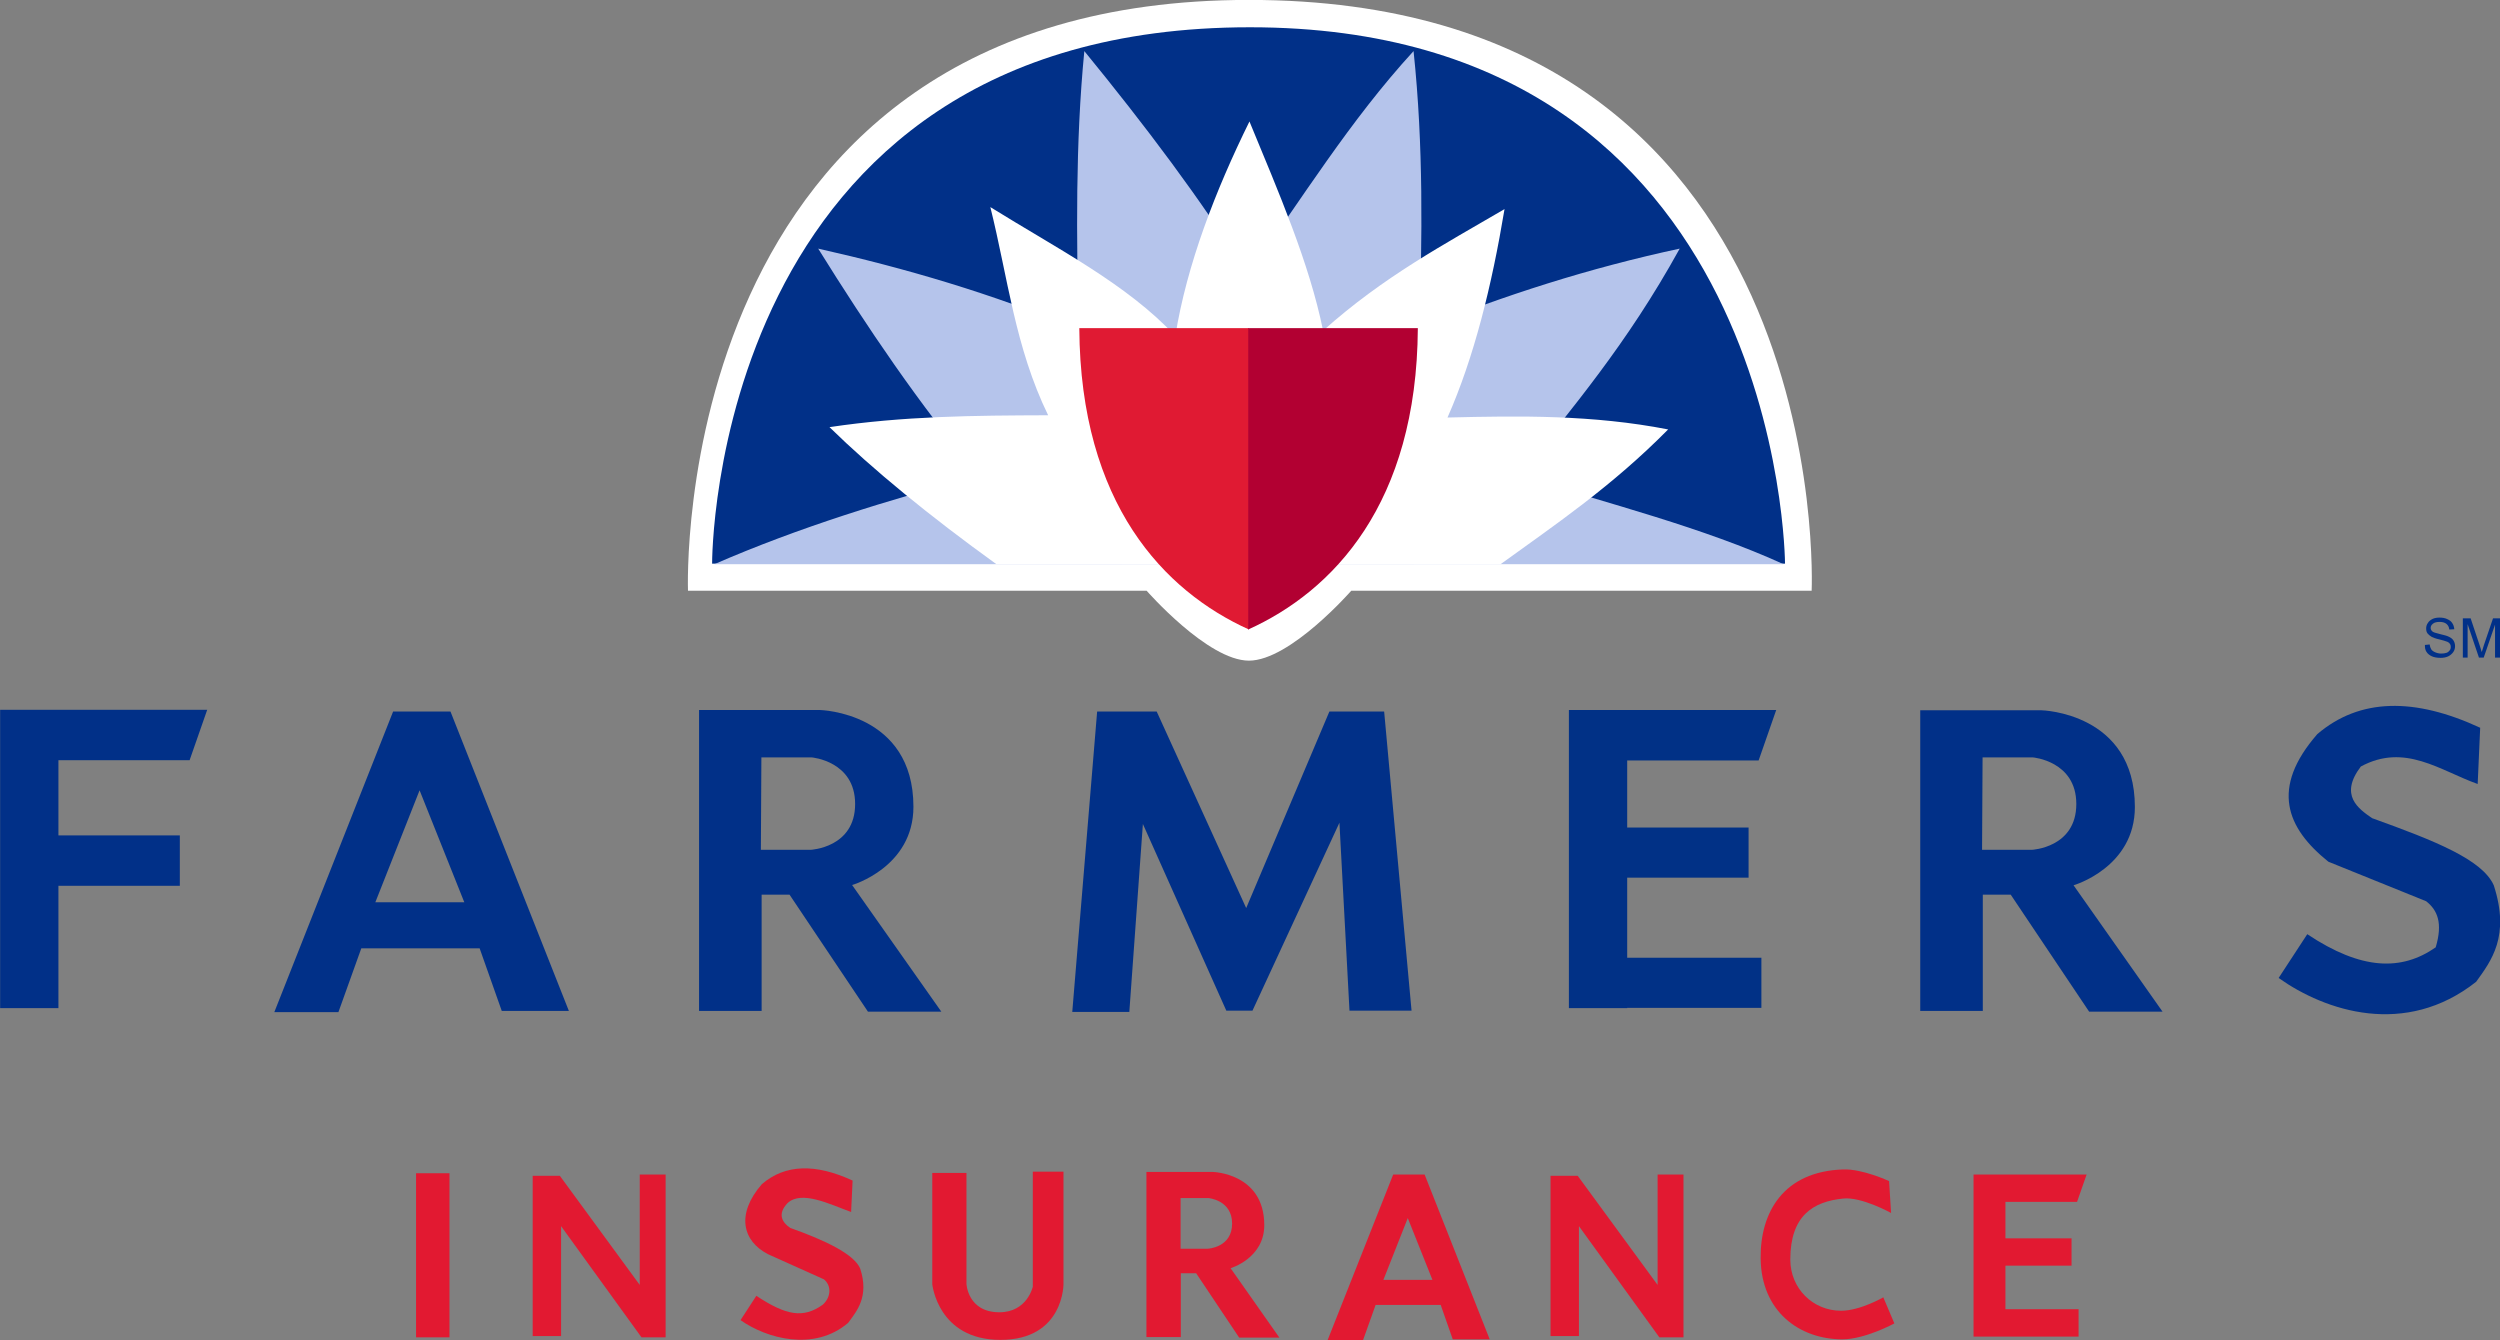 <svg width="97" height="52" viewBox="0 0 97 52" fill="none" xmlns="http://www.w3.org/2000/svg">
<rect x="0" y="0" width="97" height="52" fill="#808080" stroke="none"/>
<g clip-path="url(#clip0_2_92)">
<path d="M26.694 22.921H44.49C44.49 22.921 46.86 25.633 48.459 25.633C50.058 25.633 52.428 22.921 52.428 22.921H70.292C70.292 22.921 71.326 -0.003 48.459 -0.003C25.836 -0.003 26.694 22.921 26.694 22.921Z" fill="white"/>
<path d="M27.63 21.87H69.259C69.259 21.87 69.181 1.058 48.498 1.058C27.523 1.058 27.63 21.87 27.63 21.87Z" fill="#013088"/>
<path d="M42.072 1.982C41.721 5.588 41.77 9.194 41.848 12.79C38.483 11.385 35.11 10.403 31.745 9.646C33.647 12.702 35.665 15.689 37.986 18.46C34.476 19.394 31.014 20.455 27.718 21.89H69.2C66.099 20.474 62.423 19.541 58.932 18.46C61.009 15.797 63.096 13.409 65.173 9.646C61.692 10.393 58.328 11.464 55.071 12.79C55.178 9.233 55.236 5.676 54.846 1.982C52.36 4.694 50.507 7.73 48.41 10.648C46.616 7.759 44.432 4.871 42.072 1.982Z" fill="#B5C4EB"/>
<path d="M38.659 21.89C36.046 20.003 33.861 18.215 32.184 16.573C35.08 16.141 37.772 16.122 40.668 16.112C39.381 13.469 39.108 10.776 38.425 8.035C40.999 9.636 43.73 11.022 45.602 13.036C46.051 10.255 47.162 7.386 48.479 4.713C49.61 7.455 50.8 10.196 51.336 12.83C53.686 10.727 56.026 9.489 58.376 8.113C57.879 11.1 57.196 13.861 56.163 16.2C58.981 16.131 61.799 16.092 64.724 16.662C62.55 18.863 60.385 20.327 58.211 21.899L38.659 21.89Z" fill="white"/>
<path d="M48.459 24.425V12.731H41.877C41.916 19.551 45.173 22.941 48.459 24.425Z" fill="#E01A33"/>
<path d="M48.43 24.425V12.731H55.012C54.973 19.551 51.716 22.941 48.43 24.425Z" fill="#B20032"/>
<path d="M0.005 27.55V39.115H2.267V34.369H6.977V32.414H2.267V29.495H7.357L8.04 27.54H0.005V27.55Z" fill="#013088"/>
<path d="M60.873 27.549V39.115H63.135V39.105H68.342V37.159H63.135V34.054H67.845V32.109H63.135V29.505H68.235L68.917 27.549H60.873Z" fill="#013186"/>
<path d="M15.256 27.599L10.643 39.272H13.13L14.018 36.796H18.61L19.468 39.223H22.072L17.479 27.608H15.256V27.599ZM16.28 30.664L18.015 35.008H14.563L16.28 30.664Z" fill="#013088"/>
<path d="M27.123 27.549V39.223H29.551V34.713H30.634L33.676 39.252H36.523L33.062 34.339C33.062 34.339 35.441 33.651 35.441 31.303C35.441 27.638 31.823 27.549 31.823 27.549H27.123ZM29.542 29.387H31.492C31.492 29.387 33.179 29.524 33.179 31.195C33.179 32.895 31.453 32.973 31.453 32.973H29.522L29.542 29.387Z" fill="#013088"/>
<path d="M74.505 27.549V39.223H76.933V34.713H78.016L81.058 39.252H83.906L80.454 34.349C80.454 34.349 82.833 33.661 82.833 31.313C82.833 27.648 79.215 27.559 79.215 27.559H74.505V27.549ZM76.924 29.387H78.874C78.874 29.387 80.561 29.524 80.561 31.195C80.561 32.895 78.835 32.973 78.835 32.973H76.904L76.924 29.387Z" fill="#013088"/>
<path d="M44.344 31.971L43.818 39.262H41.604L42.569 27.608H44.88L48.352 35.233L51.58 27.608H53.705L54.768 39.213H52.36L51.97 31.922L48.596 39.213H47.581L44.344 31.971Z" fill="#013088"/>
<path d="M88.411 37.946L89.522 36.246C91.629 37.651 93.179 37.68 94.505 36.757C94.788 35.813 94.574 35.312 94.135 34.968L90.342 33.435C88.703 32.119 88.089 30.576 89.912 28.483C91.561 27.078 93.686 27.058 96.231 28.237L96.134 30.419C94.671 29.898 93.306 28.817 91.6 29.741C90.751 30.861 91.512 31.382 92.038 31.745C94.466 32.62 96.309 33.347 96.758 34.349C97.401 36.334 96.66 37.277 96.075 38.093C93.326 40.264 90.225 39.233 88.411 37.946Z" fill="#013088"/>
<path d="M16.143 45.522H17.44V51.889H16.143V45.522Z" fill="#E21931"/>
<path d="M21.77 47.575V51.84H20.668V45.62H21.721L24.822 49.855V45.571H25.826V51.889H24.89L21.77 47.575Z" fill="#E21931"/>
<path d="M61.263 47.575V51.84H60.161V45.62H61.214L64.315 49.855V45.571H65.319V51.889H64.383L61.263 47.575Z" fill="#E21931"/>
<path d="M28.732 51.221L29.346 50.277C30.517 51.053 31.17 51.152 31.911 50.631C32.213 50.376 32.301 49.923 31.97 49.639L29.805 48.666C28.81 48.155 28.547 47.113 29.561 45.944C30.478 45.158 31.658 45.148 33.081 45.806L33.023 47.025C32.204 46.73 31.102 46.17 30.556 46.681C30.136 47.123 30.37 47.447 30.663 47.644C32.018 48.125 33.13 48.656 33.374 49.216C33.735 50.316 33.237 50.877 32.906 51.329C31.589 52.449 29.746 51.938 28.732 51.221Z" fill="#E21931"/>
<path d="M38.815 51.987C36.387 51.987 36.172 49.825 36.172 49.825V45.511H37.499V49.815C37.499 49.815 37.547 50.916 38.776 50.916C39.858 50.916 40.073 49.923 40.073 49.923V45.462H41.263V49.776C41.272 49.776 41.302 51.987 38.815 51.987Z" fill="#E21931"/>
<path d="M44.481 45.472V51.879H45.816V49.403H46.411L48.079 51.898H49.639L47.747 49.206C47.747 49.206 49.054 48.823 49.054 47.536C49.054 45.521 47.065 45.472 47.065 45.472H44.481ZM45.807 46.484H46.879C46.879 46.484 47.806 46.553 47.806 47.477C47.806 48.41 46.86 48.45 46.86 48.45H45.807V46.484Z" fill="#E21931"/>
<path d="M54.056 45.571L51.511 51.997H52.886L53.374 50.631H55.899L56.367 51.967H57.801L55.275 45.571H54.056ZM54.622 47.261L55.578 49.658H53.676L54.622 47.261Z" fill="#E21931"/>
<path d="M68.313 48.823C68.294 47.044 69.191 45.453 71.512 45.374C72.263 45.345 73.296 45.826 73.296 45.826L73.374 47.064C73.374 47.064 72.224 46.425 71.512 46.504C70.351 46.622 69.464 47.163 69.464 48.872C69.464 49.992 70.342 50.857 71.434 50.857C72.175 50.857 73.072 50.336 73.072 50.336L73.501 51.348C73.501 51.348 72.37 51.967 71.473 51.967C69.805 51.958 68.333 50.877 68.313 48.823Z" fill="#E21931"/>
<path d="M76.573 45.571V51.859H80.649V50.798H77.811V49.108H80.376V48.047H77.811V46.632H80.59L80.961 45.571H76.573Z" fill="#E21931"/>
<path d="M94.086 25.024L94.271 25.005C94.281 25.083 94.301 25.142 94.33 25.191C94.359 25.24 94.418 25.28 94.486 25.309C94.554 25.339 94.632 25.358 94.72 25.358C94.798 25.358 94.866 25.348 94.925 25.329C94.983 25.309 95.022 25.27 95.051 25.23C95.081 25.191 95.09 25.152 95.09 25.103C95.09 25.054 95.081 25.014 95.051 24.975C95.022 24.936 94.983 24.906 94.915 24.887C94.876 24.867 94.788 24.847 94.642 24.808C94.505 24.779 94.408 24.739 94.349 24.71C94.281 24.67 94.223 24.621 94.184 24.572C94.145 24.513 94.135 24.454 94.135 24.385C94.135 24.307 94.154 24.238 94.203 24.169C94.242 24.101 94.31 24.051 94.388 24.012C94.476 23.973 94.564 23.963 94.661 23.963C94.778 23.963 94.876 23.983 94.954 24.022C95.042 24.061 95.11 24.11 95.149 24.179C95.198 24.248 95.217 24.326 95.227 24.415L95.032 24.425C95.022 24.326 94.983 24.258 94.925 24.209C94.866 24.159 94.778 24.13 94.661 24.13C94.544 24.13 94.457 24.15 94.398 24.199C94.34 24.248 94.31 24.297 94.31 24.356C94.31 24.415 94.33 24.454 94.369 24.494C94.408 24.533 94.505 24.562 94.671 24.602C94.837 24.641 94.944 24.67 95.003 24.7C95.09 24.739 95.159 24.788 95.198 24.857C95.237 24.916 95.256 24.995 95.256 25.073C95.256 25.152 95.237 25.23 95.188 25.299C95.139 25.368 95.071 25.427 94.993 25.466C94.905 25.506 94.808 25.525 94.7 25.525C94.564 25.525 94.447 25.506 94.359 25.466C94.271 25.427 94.193 25.368 94.145 25.289C94.096 25.211 94.086 25.132 94.086 25.024Z" fill="#013088"/>
<path d="M95.558 25.515V23.992H95.861L96.222 25.073C96.251 25.171 96.28 25.25 96.29 25.299C96.309 25.24 96.339 25.162 96.368 25.053L96.729 23.992H97.002V25.515H96.807V24.238L96.368 25.515H96.183L95.744 24.218V25.515H95.558Z" fill="#013088"/>
</g>
<defs>
<clipPath id="clip0_2_92">
<rect width="97" height="52" fill="white"/>
</clipPath>
</defs>
</svg>
